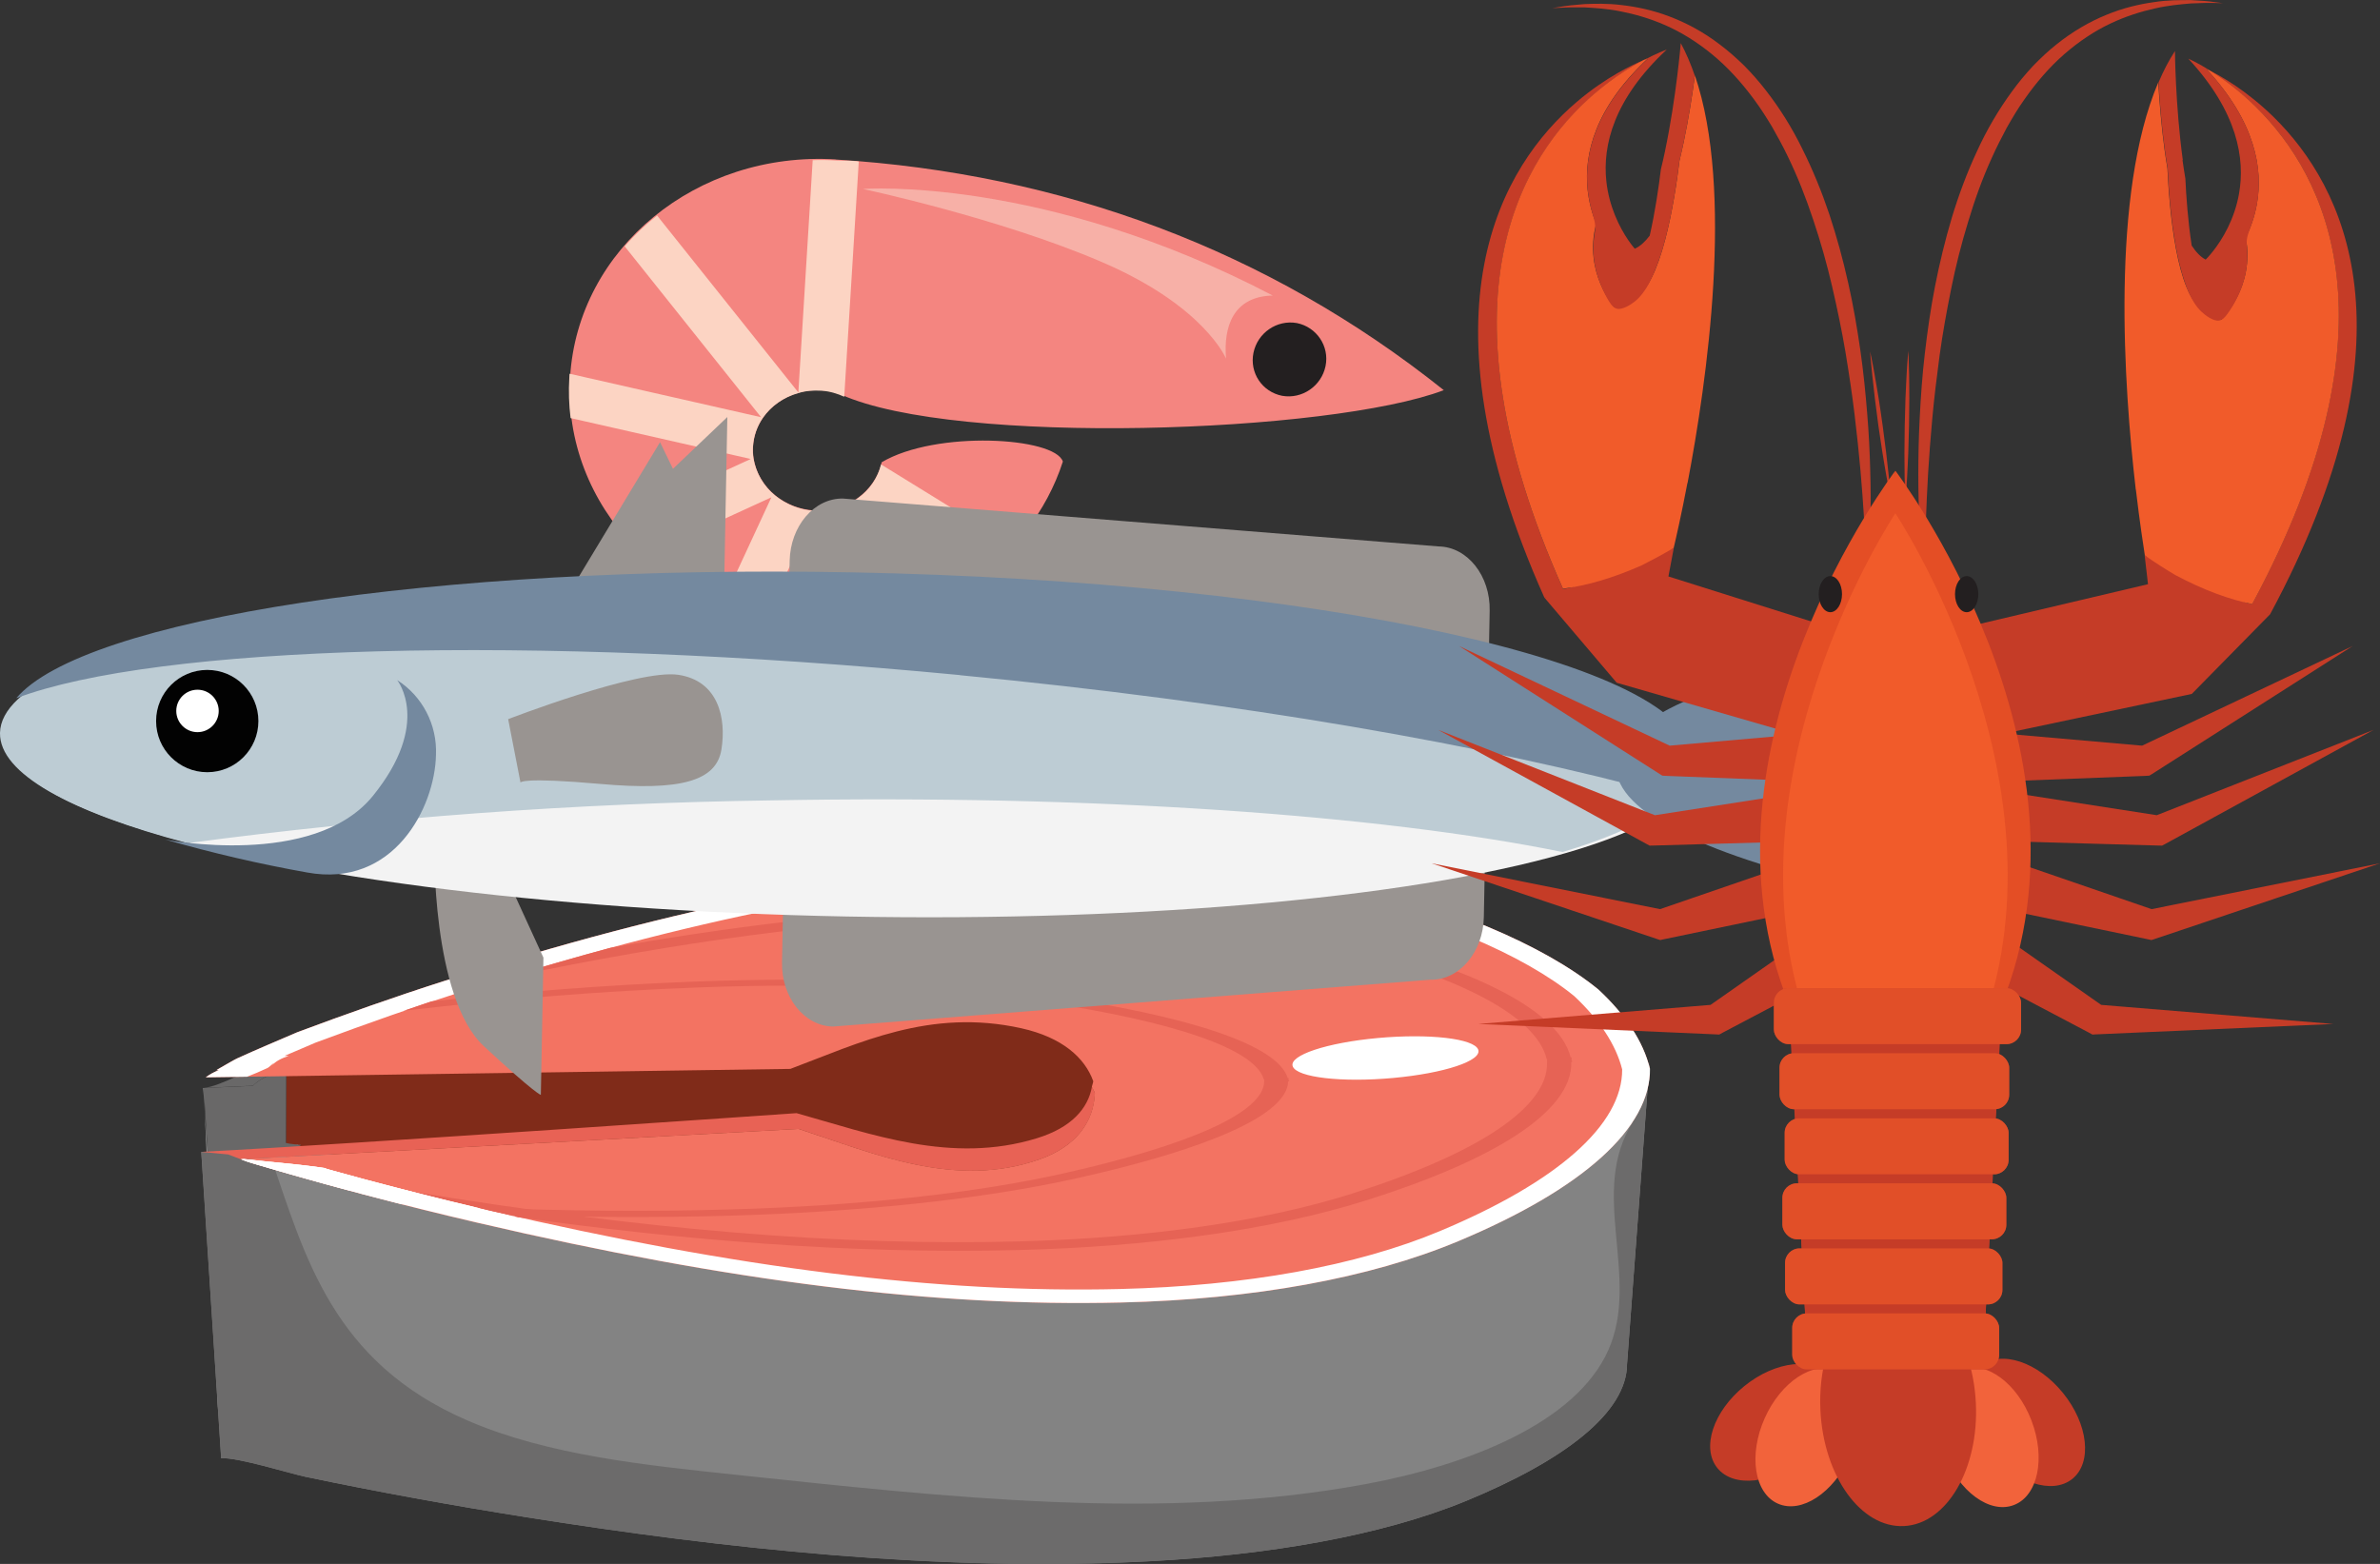 <?xml version="1.0" encoding="UTF-8"?><svg id="Layer_1" xmlns="http://www.w3.org/2000/svg" viewBox="0 0 248.98 163.62"><rect x="0" y="0" width="248.98" height="163.62" fill="#333333" stroke="none"/><defs><style>.cls-1,.cls-2{fill:#f15b2a;}.cls-3{fill:#fff;}.cls-4{fill:#a5a5a5;}.cls-5{fill:#f48580;}.cls-5,.cls-6,.cls-7{fill-rule:evenodd;}.cls-8{fill:#696868;}.cls-9{fill:#020202;}.cls-6{fill:#fefded;isolation:isolate;opacity:.36;}.cls-10{fill:#999491;}.cls-11{fill:#e66355;}.cls-7,.cls-12{fill:#231f20;}.cls-13{fill:#c53c27;}.cls-14{fill:#e86255;}.cls-15{fill:#fcd4c3;}.cls-16{fill:#bdccd4;}.cls-17{fill:#802b19;}.cls-18{fill:none;}.cls-2{opacity:.63;}.cls-19{fill:#74899f;}.cls-20{fill:#f3f3f3;}.cls-21{fill:#e44e25;}.cls-22{fill:#f37362;}.cls-23{fill:#f2633b;}.cls-24{fill:#838383;}.cls-25{fill:#6c6b6b;}</style></defs><path class="cls-5" d="m87.43,16.68c-14.53-.89-26.97,9.31-27.79,22.76-.83,13.48,10.29,25.1,24.79,26,12.44.77,23.36-6.58,26.76-17.15-.83-2.56-13.27-3.3-18.95.07-.66,3.03-3.64,5.25-7.07,5.04-3.74-.23-6.6-3.24-6.39-6.7s3.43-6.09,7.16-5.87c.73.04,1.41.21,2.04.45,12.06,5.42,51.2,4.04,63.06-.46-18.42-14.71-40.06-22.67-63.61-24.13h0Z"/><path class="cls-7" d="m135.67,33.8c-2.09-.37-4.11,1.02-4.54,3.11s.91,4.09,3,4.5c2.09.37,4.11-1.02,4.54-3.11s-.95-4.09-3-4.5h0Z"/><path class="cls-15" d="m89.83,52.48l12.61,7.8c1.27-.96,2.45-2,3.55-3.17l-13.82-8.52c-.35,1.45-1.25,2.72-2.46,3.56l-.05.04-.05.04h0l-.05.04h0l-.05.04c-1.17.76-2.62,1.2-4.12,1.14h-.13s-.05-.01-.05-.01h-.05c-1.54-.09-2.93-.7-4.04-1.57h0c-1.23-.99-2.04-2.4-2.3-3.93h0c-.06-.41-.08-.77-.05-1.2.07-1.12.44-2.17,1.05-3.04h0c.85-1.22,2.15-2.14,3.69-2.57h0c.74-.24,1.57-.3,2.43-.25s1.66.3,2.38.63l1.52-24.61c-.77-.13-1.59-.06-2.41-.11s-1.63-.06-2.41-.03l-1.5,24.3-14.78-18.51c-1.22.96-2.37,2.05-3.39,3.22l14.27,17.88-20.04-4.55-.02.4c-.09,1.43-.04,2.83.13,4.24l18.85,4.28-14.49,6.65c.91,1.29,2,2.48,3.14,3.55l13.51-6.19-5.31,11.45c1.47.61,2.99,1.06,4.6,1.44l5.16-11.1,3.76,11.65c1.6-.18,3.21-.44,4.75-.91l-3.86-12.06h.01Z"/><path class="cls-6" d="m133.14,30.92c-4.14.1-5.16,3.27-4.88,6.6,0,0-2.24-5.49-12.98-10.1-10.74-4.62-25.01-7.65-25.01-7.65,0,0,18.82-1.43,42.88,11.15h0Z"/><polygon class="cls-4" points="167.69 108.15 167.55 141.33 167.48 141.04 167.61 107.86 167.69 108.15"/><path class="cls-4" d="m167.87,109.58l-.13,33.18c0-.48-.06-.95-.18-1.43l.13-33.18c.12.47.19.95.18,1.43Z"/><path class="cls-17" d="m167.61,107.86l-.13,33.18c-1.43-3.05-5.27-5.81-11.25-8.25-3.99-1.63-8.93-3.11-14.71-4.39-10-2.22-22.02-2.93-34.77-2.08-17.96,1.2-36.37,4.95-57.94,11.8-6.56,2.09-12.94,4.35-18.98,6.7l.13-33.18c6.04-2.36,12.42-4.62,18.98-6.7,21.56-6.85,39.98-10.6,57.94-11.8,12.75-.86,24.77-.14,34.77,2.08,5.78,1.28,10.72,2.76,14.71,4.39,5.98,2.44,9.83,5.2,11.25,8.25Z"/><path class="cls-8" d="m28.52,112.32c-.16.08-.29.16-.45.22-.58.26-1.21.63-1.61,1.06-2.91.13-4.8.21-5.15.23l2.14,33.76c.35-.02-.04-.68,2.87-.81.39-.43,1.02-.79,1.61-1.06.16-.07.29-.14.45-.22.63-.31,1.13-.56,1.43-.67l.13-33.18c-.31.11-.8.37-1.43.67Z"/><path class="cls-4" d="m21.31,113.83l1.5,33.76s2.98.58.65,0l-2.2-33.76s.04,0,.06,0Z"/><path class="cls-4" d="m21.31,113.83s-.04,0-.06,0c0,0,.02,0,.06,0Z"/><polygon class="cls-4" points="31.19 119.77 31.06 152.95 30.59 152.99 30.72 119.81 31.19 119.77"/><path class="cls-24" d="m172.6,110.69l-2.39,32.01c-.02,5.1-6.58,10.09-16.83,14.32-8.92,3.67-20.75,5.67-33.19,6.32-21.98,1.15-44.7-1.37-65.07-4.6-7.88-1.25-15.64-2.66-23.16-4.24-1.48-.31-7.16-2.07-8.82-1.94l-2.08-32.04c1.66-.13,9.55.5,11.03.8,7.53,1.57,15.29,2.99,23.16,4.24,20.37,3.23,43.09,5.76,65.07,4.6,12.44-.65,24.27-2.65,33.19-6.32,10.25-4.23,19.06-8.05,19.08-13.15Z"/><path class="cls-25" d="m166.1,118.05c2.53-.13,4.52-.35,4.76-.71-4.76,7.34.82,16.24-2.62,23.94-3.38,7.55-14.53,11.98-25.37,13.99-21.36,3.96-43.91,1.34-65.75-.96-9.73-1.03-19.78-2.06-28.18-5.68-14.17-6.11-17.04-17.19-20.66-27.73-2.8-.24-6.2-.45-7.23-.37l2.08,32.04c1.66-.13,7.34,1.64,8.82,1.94,7.53,1.57,15.29,2.99,23.17,4.24,20.37,3.23,43.09,5.76,65.07,4.6,12.44-.65,24.27-2.65,33.19-6.32,10.25-4.23,16.81-9.21,16.83-14.32l2.39-32.01c-.01,2.74-2.56,5.1-6.5,7.36Z"/><path class="cls-8" d="m170.17,108.05c1.38,5.61-5.41,11.16-16.65,15.79-8.92,3.67-20.75,5.67-33.19,6.32-21.98,1.15-44.7-1.37-65.07-4.6-7.88-1.25-15.64-2.66-23.16-4.24-1.49-.31-7.16-2.07-8.82-1.94.01,0,1.77-.14,4.66-.35.91.37,2.03.62,3.26.74h.24c.19.05-.33.14-.11.2.79.22,1.46.4,1.82.48,7.48,1.55,15.2,2.96,22.96,4.2,25.53,4.04,45.84,5.49,63.9,4.54,12.82-.67,23.81-2.76,31.8-6.05,11.54-4.75,17.18-10.07,15.88-14.99l-.08-.29c-1.43-3.05-5.27-5.81-11.25-8.25-3.99-1.63-8.93-3.11-14.71-4.39-10-2.22-22.02-2.93-34.77-2.08-17.96,1.2-36.37,4.95-57.94,11.8-6.56,2.09-12.94,4.35-18.98,6.7-.31.11-.8.37-1.43.67-.16.08-.29.16-.45.22-.59.26-1.21.63-1.61,1.06-2.91.13-4.8.21-5.15.23,1.7-.13,5.82-2.43,6.99-2.89,6.09-2.39,12.5-4.65,19.16-6.76,17.2-5.47,37.15-10.53,59.01-12,12.4-.83,25.14-.29,36.3,2.18,5.83,1.29,11.04,2.83,15.33,4.58,6.05,2.47,10.27,5.36,11.78,8.6l.15.25.13.26Z"/><path class="cls-14" d="m23.86,120.78c.2.07.4.15.61.23.28.1.51.19.74.28,18.28-1,58.35-3.18,58.35-3.18,7.86,2.57,16.34,6.32,25.21,3.18,3.94-1.39,5.65-4.02,5.78-6.91-.08-.23-.23-.45-.32-.67-.41,2.25-2.13,4.27-5.77,5.38-8.92,2.74-17.33-.45-25.13-2.63,0,0-46.67,3.25-62.28,4.05"/><path class="cls-22" d="m49.97,127.94c26.42,6.16,47.81,8.81,67.29,8.34,13.84-.33,26.03-2.55,35.24-6.4,13.11-5.48,20.19-11.89,20.09-18.09-.69-2.83-2.53-5.61-5.39-8.27-4.28-3.49-10.92-6.74-19.69-9.51-10.2-3.22-22.89-4.61-36.7-4.04-19.44.81-39.89,4.83-64.37,12.67-5.22,1.67-10.32,3.48-15.33,5.35-2.11.91-4.25,1.8-6.3,2.74-.34.16-.93.51-1.65.92-.18.11-.36.21-.53.31.08,0,.18,0,.26,0-.53.2-.97.46-1.37.75,16.89-.24,61.16-.88,61.16-.88,7.13-2.67,14.58-6.38,24.17-4.25,4.27.95,6.64,3.08,7.52,5.54-.02.2-.11.39-.15.59.1.23.25.44.32.67-.13,2.89-1.84,5.52-5.78,6.91-8.87,3.13-17.35-.62-25.21-3.18,0,0-40.07,2.18-58.35,3.18.47.18.88.33,1.13.4,7.65,2.28,15.6,4.38,23.63,6.25Z"/><path class="cls-3" d="m172.6,111.79c-.69-2.83-2.53-5.61-5.39-8.27-1.42-1.16-3.1-2.29-5.04-3.39-3.89-2.21-8.8-4.27-14.65-6.12-10.2-3.22-22.89-4.61-36.7-4.04-19.44.81-39.89,4.83-64.37,12.67-5.22,1.67-10.32,3.48-15.33,5.35-2.11.91-4.25,1.8-6.3,2.74-.34.16-.93.51-1.65.92-.18.11-.36.21-.53.31.08,0,.18,0,.26,0-.53.2-.97.46-1.37.75,1.29-.02,2.75-.04,4.32-.06.02,0,.04-.02.07-.03.66-.25,1.27-.52,1.88-.8.09-.04.16-.07.2-.09.03-.02.05-.04.1-.07.22-.15.83-.76.34-.18.39-.45,1.02-.77,1.76-1.01h-.44c.57-.24,1.13-.48,1.69-.72l1.54-.66c5.68-2.11,10.47-3.79,15.09-5.26,24.05-7.7,44.08-11.65,63.02-12.44,13.16-.55,25.21.77,34.86,3.81,5.55,1.75,10.27,3.72,14.02,5.85,1.79,1.02,3.38,2.08,4.7,3.16,2.68,2.51,4.37,5.1,5.02,7.67.04,5.76-6.73,11.76-19.07,16.92-8.72,3.65-20.3,5.74-33.49,6.06-18.98.46-39.92-2.15-65.89-8.2-5.83-1.36-11.62-2.84-17.28-4.43h.26c-.29-.05-.59-.07-.88-.12-2.53-.36-5.22-.55-7.81-.85-.1,0-.21.01-.31.02.47.18.88.33,1.13.4,7.65,2.28,15.6,4.38,23.63,6.25,26.42,6.16,47.81,8.81,67.29,8.34,13.84-.33,26.03-2.55,35.24-6.4,13.11-5.48,20.19-11.89,20.09-18.09Z"/><path class="cls-18" d="m139.2,97.7c13.96,3.22,23.8,7.67,25.12,12.92h.11c.01.08-.03.16-.02.24.02.08.08.16.09.24h-.11c.15,5.29-8.37,10.35-21.31,14.45-10.27,3.26-23.17,4.89-36.39,5.24-17.92.47-35.76-1.1-52.39-3.42,24.55,5.55,44.6,7.94,62.83,7.5,13.19-.32,24.77-2.41,33.49-6.06,12.34-5.16,19.11-11.17,19.07-16.92-.65-2.58-2.34-5.16-5.02-7.67-1.33-1.08-2.91-2.14-4.7-3.16-3.76-2.13-8.48-4.1-14.02-5.85-9.65-3.04-21.7-4.36-34.86-3.81-14.63.61-29.91,3.11-47.19,7.77,12.07-2.14,24.76-3.74,37.81-4.26,13.19-.52,26.43.25,37.51,2.81Z"/><path class="cls-3" d="m42.86,124.62c-3-.76-5.97-1.56-8.91-2.38h.26c-.29-.05-.59-.07-.88-.12-2.53-.36-5.22-.55-7.81-.85-.1,0-.21.01-.31.02.21.08.4.15.58.22,4.92.98,9.9,1.92,14.95,2.77.71.12,1.41.23,2.12.35Z"/><path class="cls-11" d="m54.29,127.36c16.63,2.32,34.46,3.89,52.39,3.42,13.22-.35,26.12-1.98,36.39-5.24,12.94-4.1,21.46-9.16,21.31-14.44h.11c-.01-.09-.07-.16-.09-.24,0-.08.03-.16.02-.24h-.11c-1.32-5.24-11.16-9.7-25.12-12.91-11.08-2.55-24.31-3.33-37.51-2.81-13.05.51-25.74,2.12-37.81,4.26-3.56.96-7.2,2-10.95,3.15,17.97-3.79,33.81-5.9,48.93-6.49,13.59-.54,26.02.39,35.93,2.67,14.33,3.3,22.86,7.66,24.01,12.26l.05.13v.28c.14,4.63-7.11,9.5-20.4,13.72-9.19,2.91-21.24,4.64-34.86,5-18.64.49-38.95-1.18-63.74-5.25,2.78.71,5.57,1.39,8.37,2.05,1.03.24,2.04.47,3.06.7Z"/><path class="cls-3" d="m54.29,127.36c-1.02-.23-2.03-.46-3.06-.7-2.8-.65-5.6-1.34-8.37-2.05-.71-.12-1.4-.23-2.12-.35-5.05-.85-10.03-1.79-14.95-2.77.22.08.41.15.55.19,3.3.98,6.67,1.93,10.06,2.84,1.08.19,2.13.39,3.21.58,4.76.8,9.67,1.56,14.67,2.25Z"/><path class="cls-18" d="m110.19,104.23c13.8,2.05,23.43,5,24.51,8.57h.11c0,.05-.03.11-.03.16.01.06.07.11.08.16h-.11c-.08,3.61-8.81,7.16-21.92,10.1-10.4,2.33-23.35,3.58-36.57,3.96-7.74.22-15.44.16-23.04-.07,25.04,5.72,45.4,8.19,63.89,7.75,13.19-.32,24.77-2.41,33.49-6.06,12.34-5.16,19.11-11.17,19.07-16.92-.65-2.58-2.34-5.16-5.02-7.67-1.33-1.08-2.91-2.14-4.7-3.16-3.76-2.13-8.48-4.1-14.02-5.85-9.65-3.04-21.7-4.36-34.86-3.81-18.94.79-38.96,4.74-63.02,12.44-.97.31-1.96.64-2.95.97,9.02-.98,18.31-1.73,27.76-2.08,13.2-.49,26.38-.1,37.33,1.53Z"/><path class="cls-3" d="m33.95,122.24h.26c-.29-.05-.59-.07-.88-.12-2.53-.36-5.22-.55-7.81-.85-.1,0-.21.01-.31.02.47.18.88.33,1.13.4,5.1,1.52,10.34,2.95,15.64,4.3,2.73.15,5.41.28,8.03.38-5.42-1.28-10.81-2.66-16.08-4.13Z"/><path class="cls-11" d="m53.23,127.12c7.59.23,15.29.29,23.04.07,13.21-.38,26.17-1.62,36.57-3.96,13.11-2.94,21.83-6.49,21.92-10.1h.11c0-.06-.06-.11-.08-.17,0-.06.04-.11.03-.17h-.11c-1.08-3.57-10.71-6.51-24.51-8.57-10.95-1.63-24.13-2.02-37.33-1.53-9.45.35-18.73,1.1-27.76,2.08-.94.31-1.91.64-2.89.98,10.84-1.27,20.97-2.07,30.78-2.44,13.6-.51,25.96,0,35.76,1.45,14.17,2.11,22.49,5,23.44,8.13l.05.09v.19c-.08,3.17-7.53,6.57-20.98,9.59-9.31,2.09-21.42,3.4-35.03,3.78-8.32.24-17,.16-26.2-.19.4.1.8.2,1.21.3.67.16,1.33.3,1.99.45Z"/><path class="cls-11" d="m42,125.99c1.09.28,2.18.55,3.27.82h0c-1.09-.27-2.18-.54-3.27-.82Z"/><path class="cls-3" d="m145.74,112.78c-5.36.49-10.06-.05-10.5-1.21-.44-1.15,3.54-2.48,8.9-2.97,5.36-.49,10.06.05,10.5,1.21s-3.54,2.48-8.9,2.97Z"/><g id="fondo"><polygon class="cls-10" points="69.05 46.26 70.4 49.05 76.09 43.63 75.67 65.73 57.51 65.38 69.05 46.26"/><path class="cls-10" d="m45.43,88.36s-.3,16.02,5.19,21.1c5.49,5.08,5.96,5.09,5.96,5.09l.27-14.36-5.36-11.7"/><path class="cls-10" d="m149.63,102.5l-62.49,4.9c-3.01-.05-5.41-3.08-5.33-6.73l.8-41.99c.07-3.65,2.58-6.58,5.59-6.52l62.31,5.01c3.01.05,5.41,3.08,5.33,6.73l-.61,32.03c-.06,3.68-2.58,6.64-5.59,6.57h0Z"/><ellipse class="cls-20" cx="88.94" cy="78.76" rx="17.13" ry="88.5" transform="translate(8.51 166.2) rotate(-88.92)"/><path class="cls-16" d="m19.65,88.21c20.2-2.69,40.55-4.18,60.94-4.47,33.73-.63,63.77,1.51,82.87,5.4,8.48-2.54,13.45-5.65,13.51-9.07.18-9.75-39.29-18.37-88.14-19.29C39.97,59.85.18,66.94,0,76.68c-.08,4.24,7.29,8.26,19.65,11.54Z"/><path class="cls-19" d="m100.42,70.64c29.24,2.81,55.4,7.36,74.2,12.54,1.51-1.26,2.35-2.58,2.37-3.96.18-9.76-39.18-18.42-87.92-19.34-43.88-.83-80.38,4.9-87.37,13.17,14.61-5.52,53.46-6.76,98.72-2.42h0Z"/><path class="cls-19" d="m190.66,80.61c.03-4.59,1.68-9.02,4.69-12.5-16.15,2.9-26.19,7.17-26.28,12.05-.09,4.89,9.78,9.54,25.81,13.04-2.85-3.57-4.35-8.03-4.21-12.61h0Z"/><circle class="cls-9" cx="21.68" cy="75.44" r="5.35"/><circle class="cls-3" cx="20.66" cy="74.38" r="2.22"/><path class="cls-19" d="m41.56,71.16c2.64,1.69,4.18,4.67,4.05,7.81-.11,5.52-4.43,13.98-13.49,12.31-4.99-.89-9.93-2.04-14.81-3.44,0,0,15.5,3.05,21.69-4.56,6.19-7.62,2.56-12.11,2.56-12.11Z"/><path class="cls-10" d="m53.16,75.24s13.61-5.27,17.8-4.64,5.04,4.52,4.51,7.82-4.27,4.34-12.64,3.6-8.38-.15-8.38-.15"/></g><polygon class="cls-13" points="203.73 76.23 224.41 78.04 223.61 78.24 246.12 67.59 225.13 80.98 224.85 81.15 224.33 81.18 203.59 81.98 203.73 76.23"/><polygon class="cls-13" points="205.44 82.15 225.95 85.34 225.14 85.48 248.31 76.36 226.47 88.32 226.18 88.47 225.66 88.46 204.92 87.87 205.44 82.15"/><polygon class="cls-13" points="205.77 88.47 225.39 95.22 224.57 95.22 248.98 90.32 225.38 98.25 225.07 98.35 224.56 98.24 204.25 94.01 205.77 88.47"/><polygon class="cls-13" points="203.08 93.41 220.08 105.32 219.29 105.09 244.1 107.13 219.23 108.22 218.9 108.24 218.44 107.99 200.09 98.31 203.08 93.41"/><polygon class="cls-13" points="195.02 76.23 174.35 78.04 175.15 78.24 152.64 67.59 173.63 80.98 173.9 81.15 174.43 81.18 195.16 81.98 195.02 76.23"/><polygon class="cls-13" points="193.31 82.15 172.81 85.34 173.61 85.48 150.45 76.36 172.29 88.32 172.57 88.47 173.09 88.46 193.83 87.87 193.31 82.15"/><polygon class="cls-13" points="192.99 88.47 173.36 95.22 174.18 95.22 149.77 90.32 173.37 98.25 173.68 98.35 174.19 98.24 194.51 94.01 192.99 88.47"/><polygon class="cls-13" points="195.67 93.41 178.68 105.32 179.47 105.09 154.65 107.13 179.52 108.22 179.85 108.24 180.31 107.99 198.67 98.31 195.67 93.41"/><path class="cls-13" d="m195.31,61.43s0-.31-.02-.88c-.02-.57-.05-1.42-.09-2.49-.09-2.14-.25-5.2-.57-8.84-.16-1.82-.37-3.8-.62-5.88-.25-2.08-.58-4.26-.95-6.51-.38-2.25-.86-4.55-1.4-6.88-.54-2.33-1.2-4.66-1.97-6.95-.76-2.29-1.64-4.54-2.68-6.67-.51-1.07-1.08-2.09-1.65-3.1-.6-.99-1.21-1.95-1.88-2.85-1.33-1.8-2.79-3.4-4.38-4.7-1.58-1.3-3.24-2.32-4.88-3.04-1.64-.72-3.24-1.17-4.68-1.45-1.44-.29-2.74-.36-3.8-.42-.53,0-1.01,0-1.42,0-.42,0-.77.03-1.05.04-.57.03-.88.04-.88.04,0,0,.3-.05.87-.14.57-.1,1.41-.2,2.48-.28,1.08-.04,2.4-.09,3.9.1,1.5.17,3.2.51,4.97,1.18,1.76.66,3.59,1.63,5.31,2.95.87.65,1.7,1.39,2.52,2.18.8.81,1.57,1.68,2.29,2.61,1.45,1.86,2.74,3.92,3.82,6.13,1.1,2.2,2.04,4.51,2.83,6.86.78,2.36,1.43,4.75,1.96,7.13.54,2.37.94,4.74,1.27,7.02.33,2.29.55,4.51.72,6.62.18,2.11.27,4.11.32,5.95.11,3.69.02,6.76-.09,8.9-.05,1.07-.12,1.91-.17,2.49-.05.57-.08.88-.08.88Z"/><path class="cls-13" d="m201.38,61.83s0-.31,0-.88c0-.57,0-1.42.01-2.49.02-2.14.1-5.2.31-8.86.11-1.83.26-3.81.45-5.89.19-2.09.46-4.28.76-6.54.31-2.26.73-4.58,1.2-6.92.47-2.34,1.06-4.69,1.77-7,.69-2.32,1.51-4.59,2.49-6.74.48-1.08,1.02-2.12,1.56-3.14.57-1,1.15-1.99,1.8-2.9,1.28-1.84,2.7-3.48,4.24-4.82,1.54-1.34,3.17-2.41,4.79-3.18,1.62-.77,3.21-1.26,4.64-1.58,1.44-.33,2.72-.44,3.79-.53.53-.02,1.01-.04,1.42-.05.42-.02.77,0,1.06,0,.57.01.88.02.88.02,0,0-.3-.04-.87-.11-.57-.09-1.41-.16-2.49-.21-1.08,0-2.4-.02-3.9.22-1.5.21-3.19.6-4.93,1.32-1.74.71-3.54,1.74-5.23,3.1-.85.67-1.66,1.44-2.45,2.25-.77.83-1.52,1.72-2.21,2.68-1.39,1.9-2.63,4-3.65,6.24-1.04,2.23-1.91,4.57-2.63,6.94-.71,2.38-1.29,4.79-1.76,7.18-.47,2.39-.8,4.76-1.07,7.06-.27,2.3-.42,4.53-.53,6.64-.11,2.11-.15,4.11-.15,5.96,0,3.69.18,6.76.35,8.9.08,1.07.18,1.91.24,2.48.07.57.1.88.1.88Z"/><path class="cls-13" d="m197.83,52.32s-.05-.24-.14-.66c-.08-.42-.2-1.02-.33-1.75-.12-.73-.28-1.57-.42-2.48-.15-.91-.28-1.88-.43-2.85-.13-.97-.26-1.94-.37-2.86-.11-.91-.2-1.77-.28-2.5-.08-.73-.12-1.34-.17-1.77-.03-.43-.05-.67-.05-.67,0,0,.05.24.14.66.08.42.21,1.02.33,1.75.12.73.28,1.57.42,2.48.15.91.28,1.88.42,2.85.13.97.26,1.94.37,2.86.11.91.2,1.77.28,2.5.08.73.12,1.34.17,1.77.03.43.05.67.05.67Z"/><path class="cls-13" d="m199.33,52.39s-.01-.25-.03-.68c0-.43-.04-1.04-.05-1.78,0-.74-.02-1.59-.02-2.51,0-.92.02-1.9.03-2.88.02-.98.05-1.96.08-2.88.03-.92.09-1.78.12-2.51.03-.74.09-1.35.12-1.78.04-.43.06-.67.06-.67,0,0,.01.25.03.68,0,.43.04,1.04.05,1.78,0,.74.03,1.59.02,2.51,0,.92-.02,1.9-.03,2.88-.02.98-.05,1.96-.08,2.88-.03.92-.09,1.78-.12,2.51-.03.74-.09,1.35-.12,1.78-.04.43-.06.67-.06.67Z"/><polygon class="cls-13" points="224.36 58.11 224.71 61.12 204.54 65.88 201.41 78.49 229.29 72.6 237.48 64.27 224.36 58.11"/><path class="cls-13" d="m236.04,11.25c-1.78-1.76-3.5-3-4.81-3.83,1.04.51,3.79,2.03,6.69,4.89,7.23,7.15,15.31,22.69-.44,51.96-2.82-.57-6.12-1.83-9.93-4.11,3.03,1.61,5.71,2.57,8.05,3.04,15.75-29.28,7.67-44.82.44-51.96Z"/><path class="cls-1" d="m223.43,51.22c-1.25-10.8-2.64-30.85,2.35-42.59.12,2.02.32,4.52.66,7.04.09.65.19,1.31.3,1.95.2,4.32.95,13.27,3.74,14.78,0,0,.2-.19.49-.55.4.75.86,1.32,1.39,1.61,0,0,3.56-3.38,2.58-8.6.48-.99.92-2.17,1.16-3.52.65-3.66-.13-8.56-5.3-14.14,0,0,.16.07.44.21,1.31.82,3.03,2.07,4.81,3.83,7.23,7.15,15.31,22.69-.44,51.96-2.34-.47-5.03-1.43-8.05-3.04-1.03-.61-2.08-1.28-3.18-2.05-.16-1.02-.54-3.5-.94-6.89Z"/><path class="cls-13" d="m228.32,16.74c.09.65.19,1.31.3,1.95.08,1.82.27,4.45.66,7,.43.66.91,1.18,1.46,1.47,0,0,1.28-1.22,2.33-3.36.48-.99.92-2.17,1.16-3.52.65-3.66-.13-8.56-5.3-14.14,0,0,.92.39,2.32,1.27-.28-.14-.44-.21-.44-.21,5.16,5.58,5.95,10.48,5.3,14.14-.15.83-.38,1.65-.68,2.44-.27.69-.46,1.23-.38,1.98.12,1.22.03,2.4-.31,3.58-.31,1.08-.84,2.2-1.47,3.14-.25.37-.63.98-1.12,1.06-.59.09-1.45-.54-1.85-.93-1.1-1.05-1.63-2.65-2.05-4.08-.35-1.21-.6-2.45-.79-3.69-.38-2.39-.58-4.81-.69-7.22-.11-.65-.21-1.3-.3-1.95-.34-2.52-.54-5.02-.66-7.04.5-1.19,1.07-2.29,1.72-3.29,0,0,.04,5.67.82,11.4Z"/><polygon class="cls-13" points="175.1 57.34 174.54 60.31 194.31 66.54 196.5 79.34 169.13 71.43 161.57 62.53 175.1 57.34"/><path class="cls-13" d="m166.89,9.75c1.9-1.62,3.71-2.74,5.07-3.46-1.07.44-3.93,1.74-7.03,4.39-7.73,6.6-16.93,21.5-3.36,51.86,2.85-.36,6.24-1.38,10.2-3.37-3.14,1.39-5.88,2.15-8.25,2.45-13.56-30.35-4.37-45.26,3.37-51.86Z"/><path class="cls-1" d="m176.54,50.54c2.04-10.68,4.89-30.58.77-42.65-.26,2-.65,4.49-1.17,6.97-.14.65-.28,1.29-.44,1.93-.52,4.29-1.92,13.17-4.82,14.47,0,0-.19-.21-.45-.58-.45.72-.95,1.25-1.51,1.5,0,0-3.3-3.63-1.94-8.77-.41-1.02-.76-2.23-.9-3.59-.38-3.7.76-8.53,6.32-13.72,0,0-.17.06-.45.17-1.36.72-3.17,1.84-5.07,3.46-7.73,6.6-16.93,21.5-3.37,51.86,2.37-.3,5.12-1.06,8.25-2.45,1.07-.54,2.17-1.13,3.33-1.81.24-1.01.8-3.45,1.44-6.81Z"/><path class="cls-13" d="m174.19,15.79c-.14.65-.28,1.29-.44,1.93-.22,1.8-.59,4.42-1.17,6.94-.48.63-1,1.11-1.56,1.36,0,0-1.19-1.31-2.08-3.52-.41-1.02-.76-2.23-.9-3.59-.38-3.7.76-8.53,6.32-13.72,0,0-.95.33-2.4,1.1.29-.12.45-.17.45-.17-5.56,5.19-6.7,10.02-6.32,13.72.09.84.26,1.67.5,2.48.22.71.37,1.26.24,2.01-.21,1.21-.2,2.39.05,3.59.23,1.1.68,2.26,1.23,3.24.22.39.56,1.02,1.04,1.14.58.14,1.49-.44,1.91-.79,1.17-.97,1.82-2.53,2.35-3.92.44-1.18.77-2.4,1.06-3.62.55-2.36.93-4.75,1.22-7.15.16-.64.3-1.28.44-1.93.52-2.49.91-4.97,1.17-6.97-.42-1.22-.9-2.36-1.47-3.41,0,0-.46,5.65-1.65,11.31Z"/><path class="cls-21" d="m198.28,49.26v.82s-.01-.82-.01-.82c0,0-22.1,28.96-11.05,55.97l1.92,38.06h18.28l1.92-38.06c11.05-27.01-11.05-55.97-11.05-55.97Z"/><path class="cls-1" d="m198.29,53.7v.78s-.01-.78-.01-.78c0,0-18.35,27.59-9.18,53.32l1.59,36.25h15.18l1.59-36.25c9.18-25.73-9.18-53.32-9.18-53.32Z"/><path class="cls-13" d="m189.14,143.28h18.28l1.92-36.58c.25-.59.48-1.18.69-1.77h-23.5c.22.59.44,1.18.69,1.77l1.92,36.58Z"/><rect class="cls-13" x="185.57" y="103.38" width="25.86" height="5.86" rx="1.52" ry="1.52"/><rect class="cls-13" x="186.16" y="110.19" width="24.03" height="5.86" rx="1.52" ry="1.52"/><rect class="cls-13" x="186.7" y="117" width="23.43" height="5.86" rx="1.52" ry="1.52"/><rect class="cls-13" x="186.46" y="123.8" width="23.43" height="5.86" rx="1.52" ry="1.52"/><rect class="cls-13" x="186.74" y="130.61" width="22.74" height="5.86" rx="1.52" ry="1.52"/><path class="cls-13" d="m188.64,152.61c-3.26,2.64-7.28,3.08-8.98.98-1.7-2.1-.43-5.94,2.83-8.58,3.26-2.64,7.28-3.08,8.98-.98,1.7,2.1.43,5.94-2.83,8.58Z"/><path class="cls-13" d="m215.82,145.74c2.64,3.26,3.08,7.28.98,8.98-2.1,1.7-5.94.43-8.58-2.83-2.64-3.26-3.08-7.28-.98-8.98,2.1-1.7,5.94-.43,8.58,2.83Z"/><path class="cls-23" d="m193.53,152.36c-1.71,3.83-5.09,6.05-7.55,4.95-2.46-1.1-3.08-5.09-1.37-8.93,1.71-3.83,5.09-6.05,7.55-4.95,2.46,1.1,3.08,5.09,1.37,8.93Z"/><path class="cls-23" d="m212.52,148.62c1.5,3.92.68,7.88-1.84,8.84-2.52.97-5.78-1.42-7.28-5.34s-.68-7.88,1.84-8.84c2.52-.97,5.78,1.42,7.28,5.34Z"/><path class="cls-13" d="m205.75,141.73h-14.67c-.51,1.76-.74,3.74-.64,5.83.34,6.9,4.25,12.32,8.74,12.1,4.49-.22,7.86-5.99,7.52-12.89-.09-1.81-.42-3.51-.95-5.04Z"/><path class="cls-12" d="m192.7,62.16c0,1.04-.55,1.89-1.22,1.89s-1.22-.84-1.22-1.89.55-1.89,1.22-1.89,1.22.84,1.22,1.89Z"/><path class="cls-12" d="m206.96,62.16c0,1.04-.55,1.89-1.22,1.89s-1.22-.84-1.22-1.89.55-1.89,1.22-1.89,1.22.84,1.22,1.89Z"/><rect class="cls-13" x="187.49" y="137.41" width="21.65" height="5.86" rx="1.52" ry="1.52"/><rect class="cls-2" x="185.57" y="103.38" width="25.86" height="5.86" rx="1.52" ry="1.52"/><rect class="cls-2" x="186.16" y="110.19" width="24.03" height="5.86" rx="1.52" ry="1.52"/><rect class="cls-2" x="186.7" y="117" width="23.43" height="5.86" rx="1.52" ry="1.52"/><rect class="cls-2" x="186.46" y="123.8" width="23.43" height="5.86" rx="1.52" ry="1.52"/><rect class="cls-2" x="186.74" y="130.61" width="22.74" height="5.86" rx="1.52" ry="1.52"/><rect class="cls-2" x="187.49" y="137.41" width="21.65" height="5.86" rx="1.52" ry="1.52"/></svg>